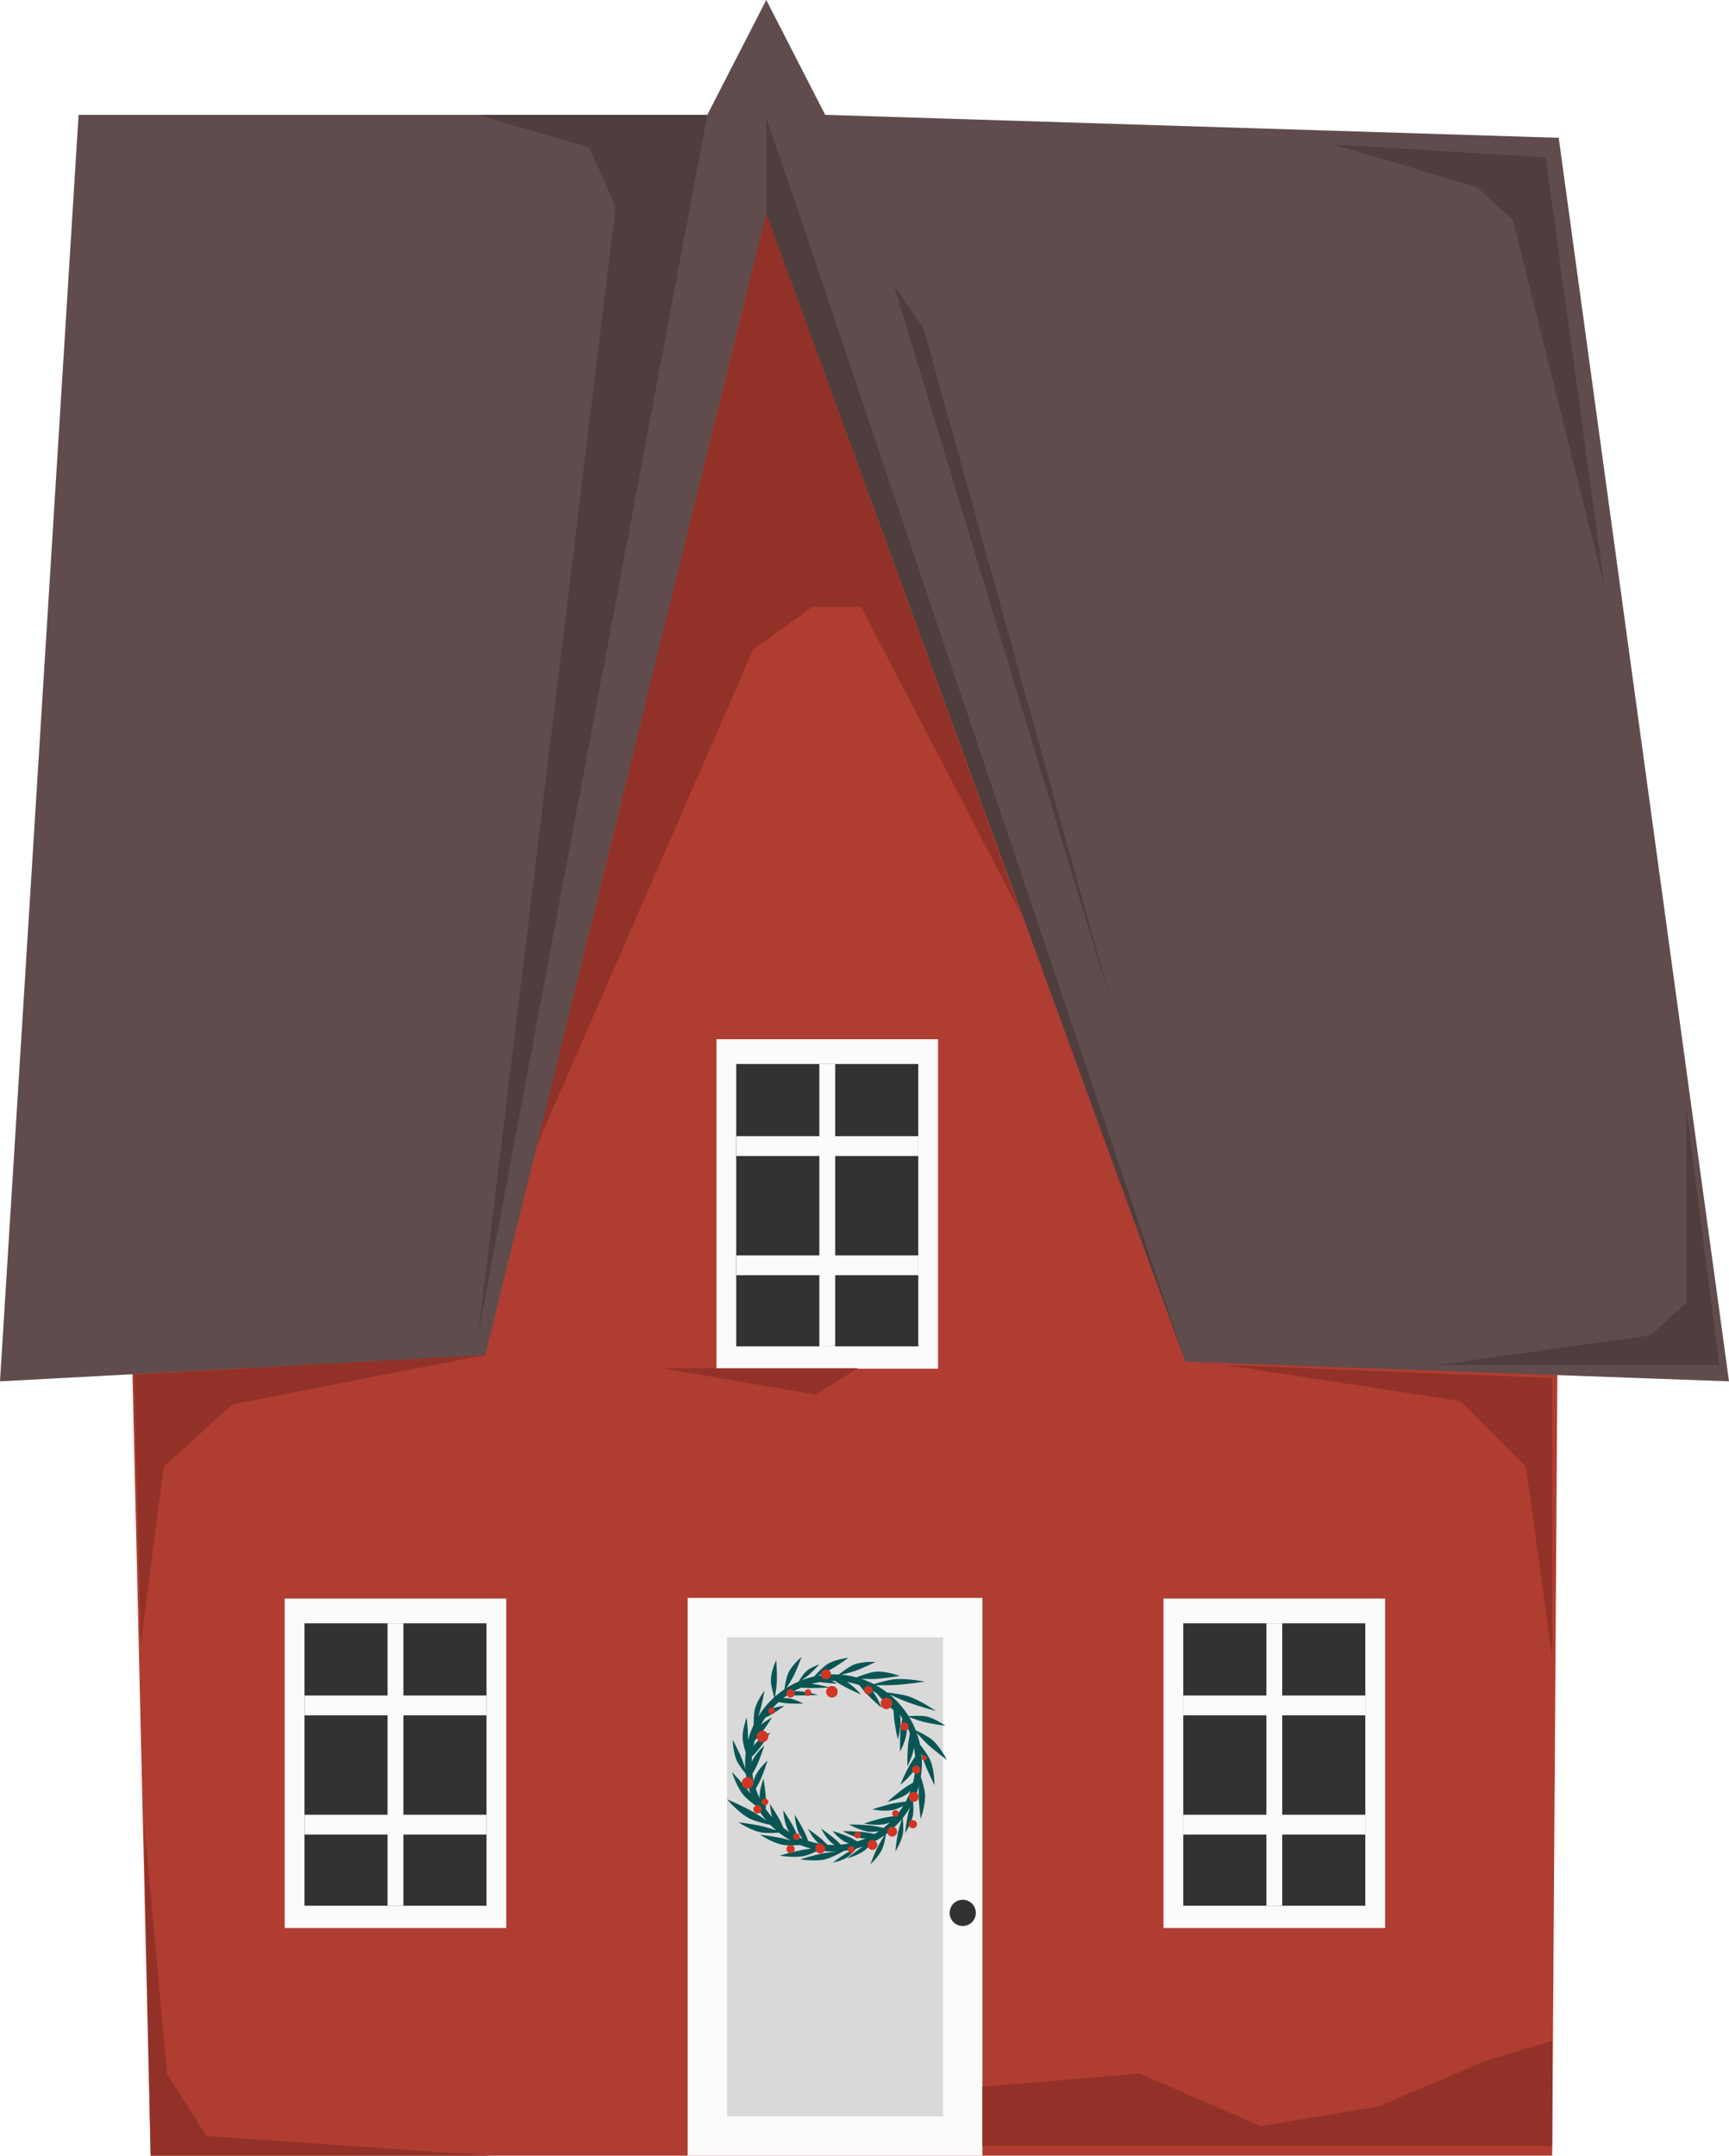 <?xml version="1.0" encoding="UTF-8"?> <svg xmlns="http://www.w3.org/2000/svg" width="264" height="329" viewBox="0 0 264 329" fill="none"><path d="M16 28.544H239.001L237.001 329H23.001L16 28.544Z" fill="#B03D31"></path><path d="M12 17.527L0 210.82L74.095 206.845L117 32.55L181 207.816L264 210.82L238 21.032L126 17.527L117 0L108 17.527H12Z" fill="#604C4C"></path><path d="M105 243.871H150V329H105V243.871Z" fill="#FBFBFB"></path><ellipse cx="147" cy="291.944" rx="2" ry="2.003" fill="#313332"></ellipse><g filter="url(#filter0_i_144_2143)"><rect x="111" y="249.88" width="33" height="73.111" fill="#D9D9D9"></rect></g><rect x="177.652" y="243.972" width="33.839" height="50.282" fill="#FBFBFB"></rect><rect x="180.674" y="247.753" width="27.796" height="43.098" fill="#313332"></rect><rect x="180.686" y="258.769" width="27.796" height="3.024" fill="#FBFBFB"></rect><rect x="180.686" y="276.967" width="27.796" height="3.024" fill="#FBFBFB"></rect><rect x="193.365" y="247.753" width="2.417" height="43.098" fill="#FBFBFB"></rect><rect x="43.467" y="243.972" width="33.839" height="50.282" fill="#FBFBFB"></rect><rect x="46.488" y="247.753" width="27.796" height="43.098" fill="#313332"></rect><rect x="46.5" y="258.769" width="27.796" height="3.024" fill="#FBFBFB"></rect><rect x="46.5" y="276.967" width="27.796" height="3.024" fill="#FBFBFB"></rect><rect x="59.178" y="247.753" width="2.417" height="43.098" fill="#FBFBFB"></rect><rect x="109.395" y="158.609" width="33.839" height="50.282" fill="#FBFBFB"></rect><rect x="112.416" y="162.389" width="27.796" height="43.098" fill="#313332"></rect><rect x="112.428" y="173.406" width="27.796" height="3.024" fill="#FBFBFB"></rect><rect x="112.428" y="191.602" width="27.796" height="3.024" fill="#FBFBFB"></rect><rect x="125.105" y="162.389" width="2.417" height="43.098" fill="#FBFBFB"></rect><path fill-rule="evenodd" clip-rule="evenodd" d="M122.389 252.884C122.389 252.884 120.845 254.171 120.318 255.45C120.04 256.123 119.853 257.255 119.773 257.817C119.274 258.152 118.798 258.519 118.349 258.915C118.431 258.402 118.573 257.441 118.612 256.728C118.684 255.454 118.52 253.371 118.52 253.371C118.52 253.371 117.651 255.184 117.703 256.567C117.732 257.336 118.066 258.528 118.217 259.033C117.261 259.9 116.429 260.901 115.752 262.008C115.844 261.753 115.932 261.498 116.002 261.268C116.376 260.048 116.736 258.015 116.736 258.015C116.736 258.015 115.516 259.648 115.226 260.99C115.083 261.651 115.074 262.666 115.082 263.242C114.724 263.994 114.433 264.784 114.216 265.604C114.218 265.549 114.219 265.495 114.22 265.443C114.235 264.167 114.009 262.114 114.009 262.114C114.009 262.114 113.297 264.025 113.396 265.395C113.442 266.029 113.69 266.93 113.861 267.493C113.801 268.008 113.771 268.531 113.771 269.062C113.771 269.371 113.781 269.677 113.802 269.981C113.659 269.512 113.481 268.961 113.312 268.527C112.85 267.337 111.874 265.518 111.874 265.518C111.874 265.518 111.928 267.557 112.531 268.79C112.845 269.432 113.52 270.291 113.871 270.718C114 271.775 114.251 272.793 114.608 273.76C114.537 273.659 114.467 273.562 114.399 273.471C113.478 272.235 111.756 270.434 111.756 270.434C111.756 270.434 112.475 272.79 113.574 274.03C114.06 274.578 114.898 275.223 115.474 275.641C115.904 276.411 116.407 277.136 116.973 277.804C116.406 277.412 115.721 276.954 115.151 276.62C113.625 275.726 111 274.594 111 274.594C111 274.594 112.812 276.762 114.529 277.581C115.411 278.002 116.86 278.348 117.617 278.512C117.904 278.806 118.204 279.087 118.517 279.354C117.935 279.158 117.17 278.914 116.562 278.763C115.131 278.407 112.763 278.118 112.763 278.118C112.763 278.118 114.723 279.427 116.29 279.678C117.078 279.805 118.283 279.746 118.938 279.7C119.509 280.148 120.117 280.552 120.756 280.906C120.441 280.81 120.125 280.719 119.843 280.649C118.411 280.293 116.043 280.005 116.043 280.005C116.043 280.005 118.003 281.314 119.57 281.565C120.345 281.689 121.521 281.635 122.184 281.588C122.721 281.807 123.276 281.993 123.846 282.142C123.486 282.182 123.125 282.228 122.811 282.28C121.356 282.522 119.068 283.198 119.068 283.198C119.068 283.198 121.386 283.62 122.924 283.229C123.552 283.069 124.383 282.688 124.986 282.388C125.728 282.515 126.491 282.581 127.269 282.581C127.468 282.581 127.665 282.576 127.862 282.568C127.262 282.625 126.509 282.709 125.919 282.813C124.467 283.068 122.185 283.766 122.185 283.766C122.185 283.766 124.507 284.167 126.041 283.76C127.099 283.48 128.733 282.564 128.87 282.487C129.389 282.425 129.899 282.334 130.398 282.216C130.041 282.391 129.547 282.641 129.181 282.859C128.378 283.339 127.183 284.268 127.183 284.268C127.183 284.268 128.649 283.981 129.467 283.393C129.922 283.066 130.506 282.409 130.748 282.127C131.106 282.032 131.457 281.923 131.803 281.799C131.736 281.841 131.671 281.882 131.61 281.922C130.697 282.518 129.349 283.632 129.349 283.632C129.349 283.632 131.043 283.162 131.968 282.451C132.381 282.133 132.882 281.581 133.202 281.208C133.846 280.892 134.46 280.527 135.042 280.116C134.773 280.54 134.362 281.209 134.091 281.732C133.553 282.774 132.893 284.552 132.893 284.552C132.893 284.552 134.264 283.277 134.747 282.112C135.01 281.478 135.195 280.428 135.271 279.951C136.168 279.288 136.98 278.517 137.688 277.657C137.538 278.128 137.289 278.937 137.152 279.548C136.895 280.693 136.709 282.581 136.709 282.581C136.709 282.581 137.712 280.999 137.883 279.748C137.979 279.044 137.882 277.929 137.836 277.475C138.235 276.973 138.6 276.441 138.926 275.883C138.835 276.182 138.748 276.489 138.683 276.758C138.408 277.898 138.192 279.783 138.192 279.783C138.192 279.783 139.219 278.217 139.411 276.97C139.501 276.378 139.46 275.492 139.421 274.956C139.783 274.208 140.078 273.422 140.299 272.605C140.279 272.99 140.265 273.38 140.266 273.72C140.272 275.215 140.576 277.616 140.576 277.616C140.576 277.616 141.374 275.364 141.232 273.761C141.161 272.964 140.813 271.812 140.604 271.174C140.712 270.486 140.768 269.78 140.768 269.062C140.768 268.561 140.74 268.066 140.687 267.579C140.816 268.027 140.96 268.497 141.101 268.889C141.605 270.297 142.692 272.458 142.692 272.458C142.692 272.458 142.693 270.068 142.024 268.605C141.665 267.819 140.863 266.751 140.477 266.258C140.347 265.641 140.175 265.04 139.965 264.458C140.391 264.937 141.036 265.644 141.563 266.143C142.648 267.17 144.592 268.606 144.592 268.606C144.592 268.606 143.515 266.474 142.258 265.471C141.584 264.933 140.388 264.344 139.821 264.078C139.543 263.377 139.208 262.704 138.822 262.066C139.308 262.246 140.271 262.593 140.991 262.782C142.246 263.113 144.341 263.384 144.341 263.384C144.341 263.384 142.673 262.175 141.291 261.94C140.511 261.808 139.249 261.888 138.738 261.929C137.958 260.674 136.978 259.556 135.843 258.62C136.553 258.943 137.634 259.422 138.46 259.737C140.143 260.377 142.889 261.137 142.889 261.137C142.889 261.137 140.483 259.444 138.659 258.881C137.666 258.575 136.143 258.386 135.456 258.312C134.918 257.9 134.348 257.528 133.751 257.2C134.53 257.209 135.721 257.211 136.609 257.165C138.407 257.07 141.226 256.655 141.226 256.655C141.226 256.655 138.343 256.079 136.446 256.302C135.484 256.415 134.141 256.807 133.431 257.03C132.808 256.709 132.156 256.436 131.482 256.214C132.088 256.245 132.845 256.27 133.447 256.248C134.953 256.193 137.383 255.771 137.383 255.771C137.383 255.771 135.157 254.945 133.537 255.158C132.675 255.271 131.388 255.756 130.773 256.003C130.021 255.801 129.242 255.662 128.444 255.593C128.994 255.466 129.848 255.255 130.479 255.043C131.736 254.619 133.684 253.654 133.684 253.654C133.684 253.654 131.598 253.515 130.283 254.1C129.54 254.43 128.499 255.234 128.082 255.567C127.813 255.551 127.542 255.543 127.269 255.543C126.419 255.543 125.587 255.622 124.78 255.772C125.301 255.554 126.055 255.223 126.61 254.925C127.78 254.297 129.539 253.021 129.539 253.021C129.539 253.021 127.459 253.231 126.26 254.028C125.567 254.488 124.648 255.489 124.31 255.869C123.65 256.017 123.007 256.213 122.387 256.454C122.695 256.242 123.076 255.97 123.362 255.733C124.074 255.143 125.1 254.03 125.1 254.03C125.1 254.03 123.709 254.46 123 255.168C122.616 255.552 122.162 256.286 121.959 256.629C121.308 256.908 120.684 257.237 120.09 257.611C120.386 257.158 120.8 256.503 121.078 255.976C121.672 254.847 122.389 252.884 122.389 252.884ZM131.207 257.177C130.602 256.976 129.976 256.82 129.333 256.713C130.426 257.387 131.465 258.606 131.465 258.606C131.465 258.606 129.594 257.806 128.504 257.175C128.195 256.996 127.839 256.766 127.508 256.545C127.429 256.544 127.349 256.543 127.269 256.543C127.169 256.543 127.068 256.544 126.968 256.546C127.466 256.753 127.832 256.955 127.832 256.955C127.832 256.955 126.252 256.887 125.286 256.727C125.259 256.723 125.231 256.718 125.203 256.713C124.766 256.786 124.335 256.882 123.914 256.999C125.177 257.092 126.646 257.541 126.646 257.541C126.646 257.541 124.649 257.667 123.389 257.624C123.069 257.613 122.694 257.588 122.331 257.558C121.925 257.733 121.529 257.929 121.147 258.145C121.297 258.129 121.442 258.118 121.577 258.113C122.915 258.069 124.879 258.67 124.879 258.67C124.879 258.67 122.883 258.796 121.623 258.753C121.226 258.739 120.744 258.703 120.306 258.664C120.057 258.832 119.814 259.009 119.578 259.193C119.757 259.174 119.929 259.163 120.079 259.166C121.223 259.187 122.653 260.009 122.653 260.009C122.653 260.009 120.925 260.051 119.88 259.93C119.578 259.896 119.222 259.834 118.892 259.771C118.551 260.08 118.226 260.408 117.92 260.753C118.802 260.429 119.772 260.348 119.772 260.348C119.772 260.348 118.373 261.365 117.445 261.86C117.263 261.957 117.055 262.058 116.844 262.155C116.616 262.498 116.405 262.854 116.212 263.22C117.003 262.561 117.879 262.117 117.879 262.117C117.879 262.117 116.776 263.887 115.964 264.861C115.753 265.113 115.493 265.395 115.238 265.66C115.161 265.933 115.093 266.21 115.035 266.49C115.049 266.469 115.062 266.448 115.076 266.428C115.854 265.289 117.627 264.391 117.627 264.391C117.627 264.391 116.525 266.161 115.712 267.135C115.451 267.447 115.115 267.804 114.806 268.119C114.786 268.382 114.775 268.646 114.772 268.913C115.285 267.652 116.707 266.412 116.707 266.412C116.707 266.412 116.072 268.399 115.523 269.542C115.345 269.912 115.104 270.343 114.88 270.727C114.93 271.102 114.997 271.472 115.079 271.836C115.126 271.636 115.179 271.449 115.238 271.287C115.714 269.992 117.212 268.686 117.212 268.686C117.212 268.686 116.577 270.673 116.028 271.816C115.853 272.18 115.617 272.604 115.396 272.983C115.562 273.487 115.759 273.977 115.985 274.45C115.917 273.113 116.577 271.463 116.577 271.463C116.577 271.463 116.916 273.522 116.948 274.79C116.958 275.183 116.942 275.653 116.919 276.081C117.22 276.525 117.548 276.949 117.902 277.35C117.609 276.341 117.559 275.324 117.559 275.324C117.559 275.324 118.725 277.053 119.283 278.192C119.398 278.427 119.517 278.698 119.63 278.97C119.916 279.192 120.213 279.402 120.518 279.599C120.482 279.546 120.447 279.493 120.416 279.442C119.693 278.267 119.595 276.28 119.595 276.28C119.595 276.28 120.762 278.009 121.319 279.148C121.492 279.502 121.675 279.937 121.833 280.337C122.072 280.453 122.315 280.562 122.562 280.662C122.381 280.434 122.216 280.205 122.097 279.999C121.445 278.864 121.344 276.954 121.344 276.954C121.344 276.954 122.397 278.623 122.902 279.721C123.073 280.094 123.254 280.559 123.406 280.971C123.949 281.148 124.509 281.288 125.082 281.39C125.076 281.385 125.07 281.381 125.064 281.376C124.121 280.668 123.362 279.12 123.362 279.12C123.362 279.12 124.825 280.13 125.632 280.861C125.852 281.06 126.099 281.307 126.329 281.546C126.639 281.569 126.953 281.581 127.269 281.581C127.329 281.581 127.388 281.58 127.447 281.579C127.313 281.5 127.188 281.419 127.082 281.339C126.139 280.63 125.38 279.082 125.38 279.082C125.38 279.082 126.843 280.092 127.65 280.823C127.878 281.029 128.134 281.286 128.371 281.533C128.814 281.494 129.25 281.432 129.679 281.348C129.558 281.317 129.445 281.283 129.344 281.246C128.184 280.822 127.146 279.444 127.146 279.444C127.146 279.444 128.938 280.009 129.945 280.504C130.248 280.653 130.594 280.852 130.908 281.042C131.338 280.911 131.758 280.757 132.167 280.583C132.075 280.585 131.986 280.584 131.903 280.581C130.465 280.52 128.658 279.466 128.658 279.466C128.658 279.466 130.831 279.468 132.145 279.649C132.567 279.706 133.07 279.806 133.522 279.904C133.755 279.769 133.983 279.626 134.207 279.477C133.755 279.541 133.283 279.586 132.912 279.57C131.474 279.509 129.667 278.455 129.667 278.455C129.667 278.455 131.84 278.458 133.154 278.638C133.696 278.712 134.373 278.855 134.902 278.976C135.24 278.714 135.565 278.435 135.875 278.14C135.697 278.215 135.524 278.278 135.367 278.324C133.985 278.728 131.936 278.309 131.936 278.309C131.936 278.309 133.996 277.614 135.298 277.363C135.755 277.275 136.319 277.203 136.809 277.15C137.217 276.668 137.589 276.155 137.921 275.614C137.486 275.838 137.013 276.055 136.628 276.168C135.246 276.571 133.197 276.152 133.197 276.152C133.197 276.152 135.256 275.458 136.559 275.207C137.086 275.105 137.757 275.025 138.291 274.97C138.575 274.44 138.822 273.887 139.028 273.315C138.902 273.443 138.778 273.56 138.659 273.658C137.549 274.574 135.501 274.999 135.501 274.999C135.501 274.999 137.12 273.547 138.218 272.802C138.567 272.565 139.004 272.304 139.403 272.076C139.582 271.352 139.698 270.602 139.744 269.834C139.128 271.136 137.455 272.391 137.455 272.391C137.455 272.391 138.304 270.388 138.982 269.246C139.193 268.889 139.472 268.477 139.732 268.106C139.697 267.639 139.636 267.179 139.551 266.727C139.359 268.07 138.546 269.556 138.546 269.556C138.546 269.556 138.519 267.394 138.677 266.079C138.733 265.613 138.837 265.047 138.935 264.56C138.783 264.165 138.612 263.78 138.422 263.405C138.448 263.642 138.463 263.868 138.459 264.066C138.435 265.507 137.429 267.342 137.429 267.342C137.429 267.342 137.376 265.167 137.523 263.846C137.576 263.366 137.68 262.778 137.777 262.281C137.648 262.08 137.512 261.882 137.371 261.689C137.404 261.81 137.431 261.926 137.45 262.035C137.706 263.454 137.076 265.45 137.076 265.45C137.076 265.45 136.602 263.327 136.489 262.003C136.463 261.705 136.449 261.362 136.442 261.024C135.895 260.539 134.928 259.658 134.322 258.977C134.173 258.809 134.015 258.618 133.857 258.421C133.635 258.283 133.407 258.151 133.176 258.026C134.038 259.063 134.583 260.627 134.583 260.627C134.583 260.627 132.933 259.211 132.051 258.219C131.781 257.914 131.478 257.532 131.207 257.177Z" fill="#095554"></path><ellipse cx="136.23" cy="279.551" rx="0.757" ry="0.758" fill="#D13624"></ellipse><ellipse cx="139.51" cy="274.244" rx="0.757" ry="0.758" fill="#D13624"></ellipse><ellipse cx="125.231" cy="282.118" rx="0.757" ry="0.758" fill="#D13624"></ellipse><ellipse cx="120.713" cy="282.204" rx="0.631" ry="0.632" fill="#D13624"></ellipse><ellipse cx="114.154" cy="272.097" rx="0.883" ry="0.884" fill="#D13624"></ellipse><ellipse cx="116.424" cy="265.021" rx="0.883" ry="0.884" fill="#D13624"></ellipse><ellipse cx="127.022" cy="258.199" rx="0.883" ry="0.884" fill="#D13624"></ellipse><ellipse cx="135.347" cy="259.968" rx="0.883" ry="0.884" fill="#D13624"></ellipse><ellipse cx="138.122" cy="263.505" rx="0.631" ry="0.632" fill="#D13624"></ellipse><ellipse cx="132.572" cy="257.946" rx="0.631" ry="0.632" fill="#D13624"></ellipse><ellipse cx="120.713" cy="258.451" rx="0.631" ry="0.632" fill="#D13624"></ellipse><ellipse cx="123.362" cy="258.325" rx="0.505" ry="0.505" fill="#D13624"></ellipse><ellipse cx="126.137" cy="255.545" rx="0.757" ry="0.758" fill="#D13624"></ellipse><ellipse cx="117.811" cy="261.105" rx="0.505" ry="0.505" fill="#D13624"></ellipse><ellipse cx="115.668" cy="276.14" rx="0.631" ry="0.632" fill="#D13624"></ellipse><ellipse cx="116.802" cy="275.003" rx="0.505" ry="0.505" fill="#D13624"></ellipse><ellipse cx="121.597" cy="280.309" rx="0.505" ry="0.505" fill="#D13624"></ellipse><ellipse cx="129.965" cy="282.27" rx="0.505" ry="0.505" fill="#D13624"></ellipse><ellipse cx="130.931" cy="280.056" rx="0.505" ry="0.505" fill="#D13624"></ellipse><ellipse cx="136.735" cy="276.772" rx="0.505" ry="0.505" fill="#D13624"></ellipse><ellipse cx="139.384" cy="278.414" rx="0.631" ry="0.632" fill="#D13624"></ellipse><ellipse cx="139.889" cy="270.075" rx="0.631" ry="0.632" fill="#D13624"></ellipse><ellipse cx="141.15" cy="268.306" rx="0.378" ry="0.379" fill="#D13624"></ellipse><ellipse cx="133.203" cy="281.573" rx="0.757" ry="0.758" fill="#D13624"></ellipse><path d="M117 32.55L82 174.766L115 99.151L124 92.641H131.5L156 139.712L117 32.55Z" fill="#923127"></path><path d="M22 277.922L23 329H75L31.5 325.995L25.5 316.481L22 277.922Z" fill="#923127"></path><path d="M20.5 209.819L21.5 250.881L25 223.84L35.5 214.326L74 206.814L20.5 209.819Z" fill="#923127"></path><path d="M237 210.32V252.884L233 223.84L223 213.825L187 208.317L237 210.32Z" fill="#923127"></path><path d="M237 327.498V311.473L227 314.478L210.5 321.489L192.5 324.493L174 316.481L150 318.484V327.498H237Z" fill="#923127"></path><path d="M117 32.549L181 207.816L122 32.549L117 18.027V32.549Z" fill="#4E3E3E"></path><path d="M108 17.527L73 203.81L94 31.548L90 22.534L73 17.527H108Z" fill="#4E3E3E"></path><path d="M262.5 208.317L257.5 169.257V198.802L252 203.81L219.5 208.317H262.5Z" fill="#4E3E3E"></path><path d="M236 24.037L245 89.636L231 33.551L225.5 28.543L203.5 22.034L236 24.037Z" fill="#4E3E3E"></path><path d="M170 154.234L136.5 43.566L141 50.076L170 154.234Z" fill="#4E3E3E"></path><path d="M101 208.817H131L124.529 212.823L101 208.817Z" fill="#923127"></path><defs><filter id="filter0_i_144_2143" x="111" y="249.88" width="33" height="73.111" filterUnits="userSpaceOnUse" color-interpolation-filters="sRGB"><feFlood flood-opacity="0" result="BackgroundImageFix"></feFlood><feBlend mode="normal" in="SourceGraphic" in2="BackgroundImageFix" result="shape"></feBlend><feColorMatrix in="SourceAlpha" type="matrix" values="0 0 0 0 0 0 0 0 0 0 0 0 0 0 0 0 0 0 127 0" result="hardAlpha"></feColorMatrix><feOffset></feOffset><feGaussianBlur stdDeviation="1"></feGaussianBlur><feComposite in2="hardAlpha" operator="arithmetic" k2="-1" k3="1"></feComposite><feColorMatrix type="matrix" values="0 0 0 0 0.306 0 0 0 0 0.243 0 0 0 0 0.243 0 0 0 0.1 0"></feColorMatrix><feBlend mode="normal" in2="shape" result="effect1_innerShadow_144_2143"></feBlend></filter></defs></svg> 